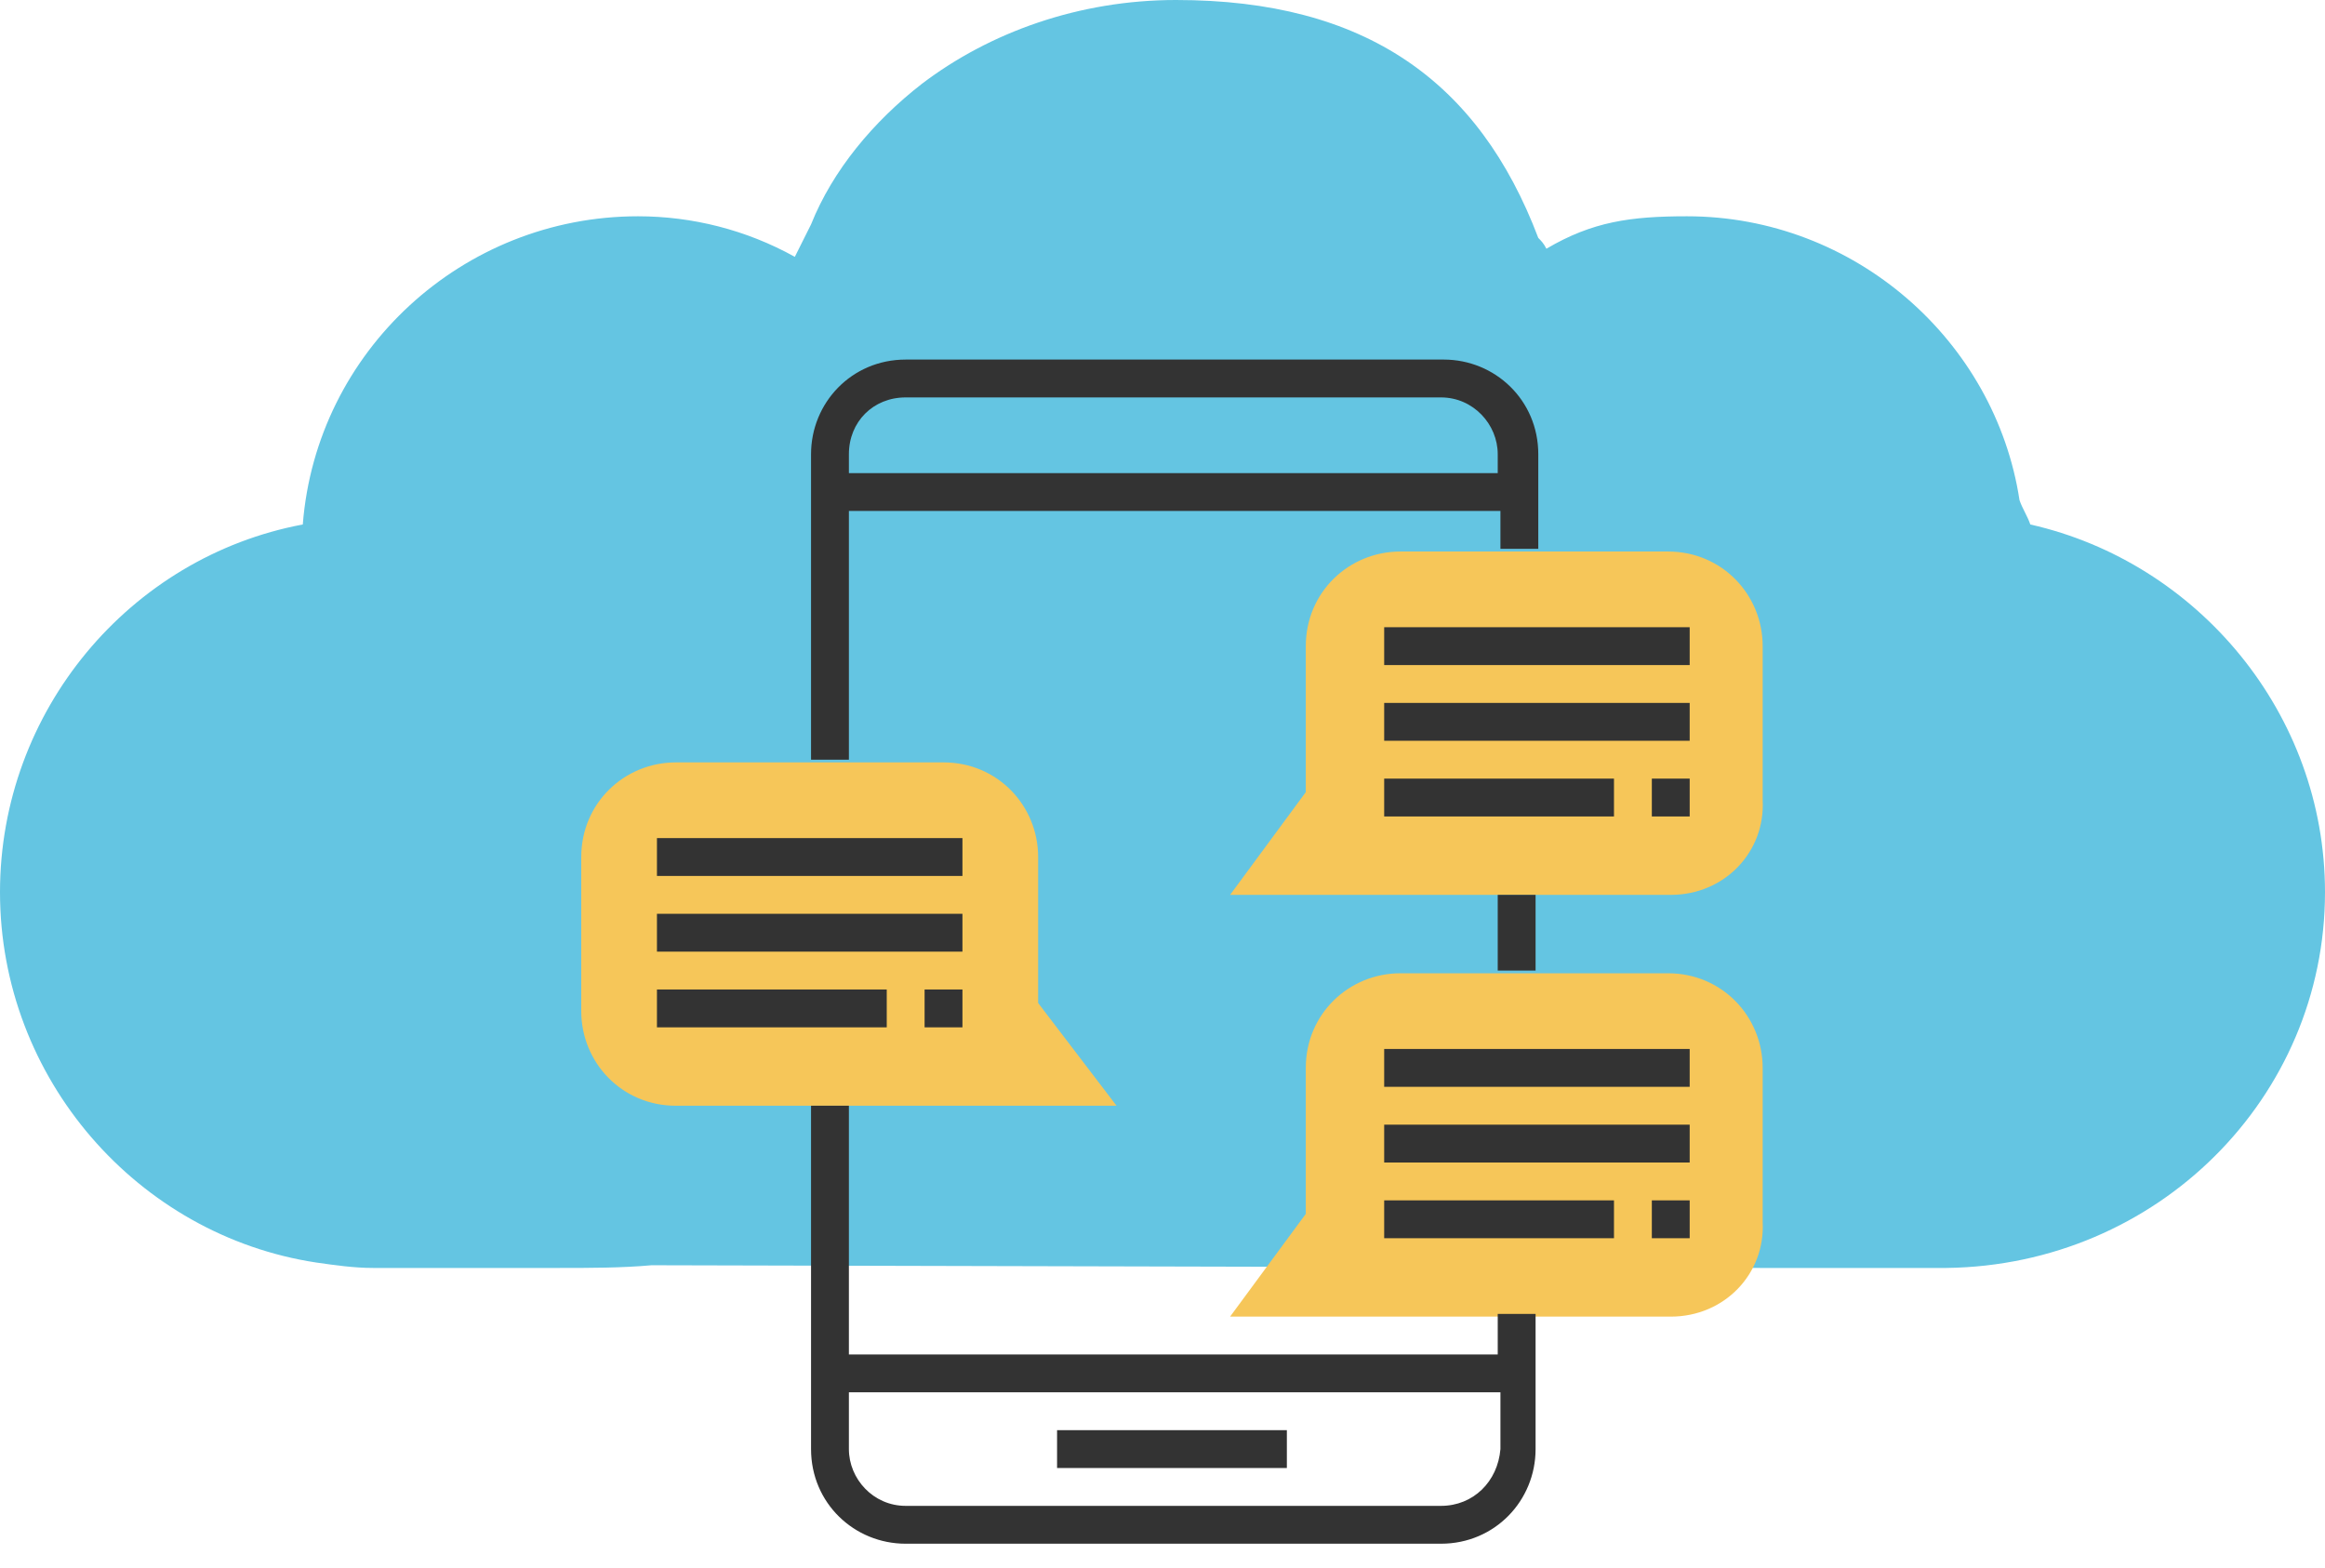 <?xml version="1.0" encoding="utf-8"?>
<!-- Generator: Adobe Illustrator 21.0.0, SVG Export Plug-In . SVG Version: 6.00 Build 0)  -->
<svg version="1.1" id="图层_1" xmlns="http://www.w3.org/2000/svg" xmlns:xlink="http://www.w3.org/1999/xlink" x="0px" y="0px"
	 viewBox="0 0 86 58" style="enable-background:new 0 0 86 58;" xml:space="preserve">
<style type="text/css">
	.st0{fill:#64C5E2;}
	.st1{fill:#F6C659;}
	.st2{fill:#333333;}
</style>
<g>
	<path class="st0" d="M75.1,19.4c-0.1-0.3-0.3-0.6-0.4-0.9C73.8,12.6,68.6,8,62.4,8c-2.1,0-3.5,0.2-5.2,1.2C57.1,9,57,8.9,56.9,8.8
		C54.7,3,50.5,0,43.5,0c-3.6,0-6.9,1.2-9.4,3.1c0,0,0,0,0,0c-1.8,1.4-3.3,3.2-4.1,5.2c-0.2,0.4-0.4,0.8-0.6,1.2
		C27.6,8.5,25.6,8,23.6,8c-6.5,0-11.9,5-12.4,11.4C4.8,20.6,0,26.3,0,33c0,6.9,5.1,12.7,11.7,13.7l0,0h0c0.7,0.1,1.4,0.2,2.1,0.2
		h6.9c1.1,0,2.3,0,3.4-0.1l41,0.1v0h6.9C79.8,46.8,86,40.6,86,33C86,26.4,81.3,20.8,75.1,19.4z"/>
	<g>
		<path class="st1" d="M61.8,33.1H45.5l2.8-3.8v-5.4c0-2,1.6-3.5,3.5-3.5h9.9c2,0,3.5,1.6,3.5,3.5v5.7
			C65.3,31.5,63.8,33.1,61.8,33.1z"/>
		<path class="st1" d="M61.8,48.7H45.5l2.8-3.8v-5.4c0-2,1.6-3.5,3.5-3.5h9.9c2,0,3.5,1.6,3.5,3.5v5.7
			C65.3,47.1,63.8,48.7,61.8,48.7z"/>
		<path class="st1" d="M41.3,40.9H25c-2,0-3.5-1.6-3.5-3.5v-5.7c0-2,1.6-3.5,3.5-3.5h9.9c2,0,3.5,1.6,3.5,3.5v5.4L41.3,40.9z"/>
	</g>
	<g>
		<rect x="39.1" y="52.9" class="st2" width="8.5" height="1.4"/>
		<path class="st2" d="M31.4,18.9h24.1v1.4h1.4v-3.5c0-2-1.6-3.5-3.5-3.5H33.5c-2,0-3.5,1.6-3.5,3.5v11.3h1.4V18.9z M33.5,14.7h19.8
			c1.2,0,2.1,1,2.1,2.1v0.7H31.4v-0.7C31.4,15.6,32.3,14.7,33.5,14.7z"/>
		<path class="st2" d="M55.4,50.1H31.4v-9.2h-1.4v12.7c0,2,1.6,3.5,3.5,3.5h19.8c2,0,3.5-1.6,3.5-3.5v-5h-1.4V50.1z M53.3,55.7H33.5
			c-1.2,0-2.1-1-2.1-2.1v-2.1h24.1v2.1C55.4,54.8,54.5,55.7,53.3,55.7z"/>
		<rect x="55.4" y="33.1" class="st2" width="1.4" height="2.8"/>
		<rect x="51.2" y="23.2" class="st2" width="11.3" height="1.4"/>
		<rect x="51.2" y="26" class="st2" width="11.3" height="1.4"/>
		<rect x="61.1" y="28.8" class="st2" width="1.4" height="1.4"/>
		<rect x="51.2" y="28.8" class="st2" width="8.5" height="1.4"/>
		<rect x="51.2" y="38.8" class="st2" width="11.3" height="1.4"/>
		<rect x="51.2" y="41.6" class="st2" width="11.3" height="1.4"/>
		<rect x="61.1" y="44.4" class="st2" width="1.4" height="1.4"/>
		<rect x="51.2" y="44.4" class="st2" width="8.5" height="1.4"/>
		<rect x="24.3" y="31" class="st2" width="11.3" height="1.4"/>
		<rect x="24.3" y="33.8" class="st2" width="11.3" height="1.4"/>
		<rect x="24.3" y="36.6" class="st2" width="8.5" height="1.4"/>
		<rect x="34.2" y="36.6" class="st2" width="1.4" height="1.4"/>
	</g>
</g>
</svg>
